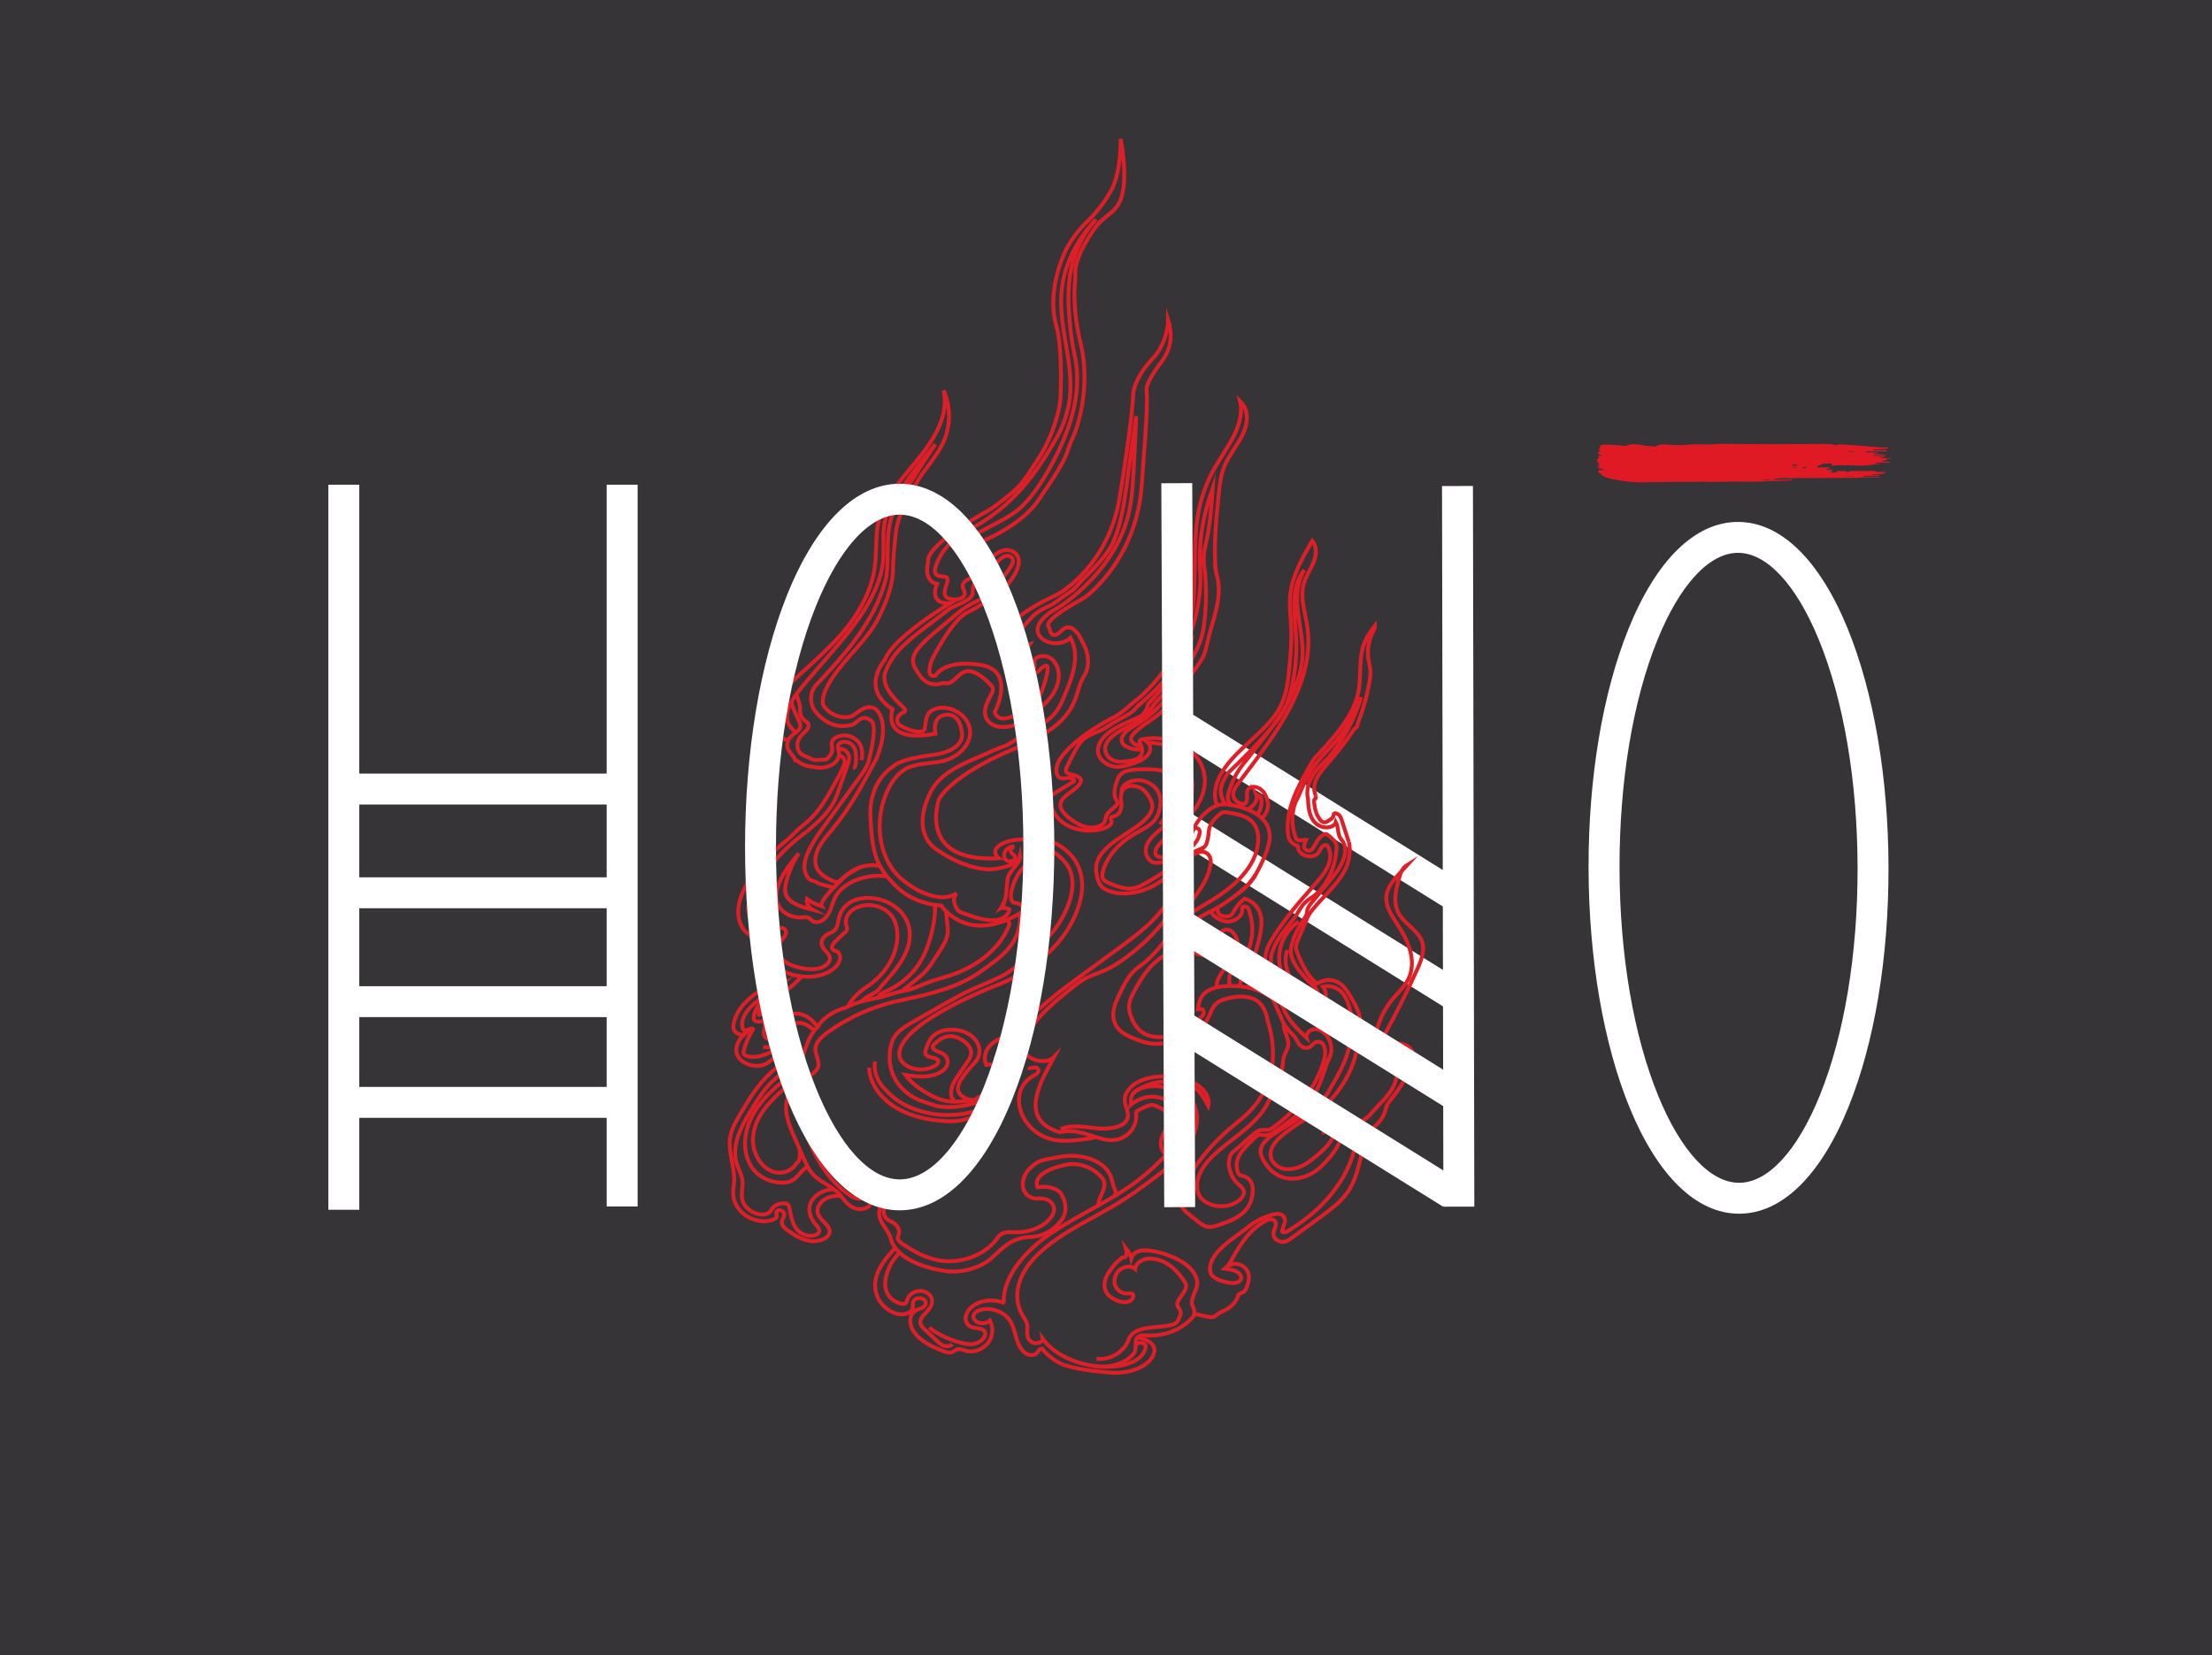 <?xml version="1.0" encoding="UTF-8"?>
<svg id="Layer_1" data-name="Layer 1" xmlns="http://www.w3.org/2000/svg" viewBox="0 0 572.2 428.26">
  <defs>
    <style>
      .cls-1 {
        fill: #363436;
      }

      .cls-2 {
        fill: #df1a25;
      }

      .cls-3 {
        fill: none;
        stroke: #de1f27;
        stroke-miterlimit: 10;
      }

      .cls-4 {
        fill: #fff;
      }
    </style>
  </defs>
  <rect class="cls-1" width="572.2" height="428.26"/>
  <rect class="cls-4" x="337.25" y="193.33" width="8" height="84.91" transform="translate(-39.23 400.94) rotate(-58.11)"/>
  <rect class="cls-4" x="335.34" y="166.31" width="8" height="84.91" transform="translate(-17.19 386.58) rotate(-58.11)"/>
  <g>
    <path class="cls-3" d="M269.78,243.72c4.5-3.59,10.87-14.55,5.74-20.61-5.14-6.06-10.23-3.71-10.23-3.71,0,0-.18-.2.52,1.14.7,1.34-.21,3.34-.21,3.34-2.67,1.18-5.77,9.45-3.03,9.76,2.74.31,1.86,2.31,1.86,2.31-14.18,8.88-20.97-1.64-20.97-1.64,0,0-6.97-.15-11.82-5.14s-5.91-7.6-6.47-17.46c-.56-9.86,5.91-13.4,5.91-13.4,0,0,.91-1.75,9.99-2.93,9.08-1.18,7.74-5.91,7.74-5.91,0,0-.35-4.98-4.15-4.52s-2.67,4.88-2.67,4.88c-14.35,2.72-11.12-6.32-11.12-6.32-8.58-5.55-1.9-12.89-1.9-12.89,2.04-5.7,16.82-14.53,16.82-14.53-5.91.26-3.38-4.98-3.38-4.98-3.73-.87-2.32-5.6-2.32-5.6-.73-4.07,11.91-11.38,15.43-13.33.63-.35,1.22-.73,1.77-1.14,7.47-5.6,7.23-6.16,11.44-12.55,3-4.56,4.51-9.7,5.15-12.47.28-1.2.44-2.43.48-3.66.14-3.77.31-13.08-1.13-18.13-1.83-6.42-.05-13.73,2.01-18.47,2.06-4.74,5.76-8.21,5.76-8.21,0,0,3.57-3.14,6.36-8.11,2.79-4.97,2.52-13.55,2.52-13.55,0,0,1.67,8.22.55,13.85-1.13,5.63-4.62,5.51-7.27,9.37-2.46,3.6-5.12,7.97-5.03,11.94.02.62.01,1.24-.05,1.85-.21,2.22-.47,8.08,1.41,15.72,2.42,9.82.17,19.98-2.08,24.83-2.25,4.85.05,3.19-9.15,16.48,0,0-3.82,5.95-15.21,10.56-.56.23-.93.65-.96,1.12-.08,1.32.06,3.89,2.21,3.98.6.03,1.16-.21,1.49-.57,1.03-1.16,4.07-4.11,6.73-1.95,3.26,2.66-2.3,8.67-2.3,8.67,0,0-5.65,4.74-9.96,6.71-3.91,1.79-9.13,11.95-9.39,12.76,0,0-1.53,4.44,1.15,3.6,0,0,2.03-4.22,11.52-2.78,9.49,1.43,3.77,12.26,3.77,12.26,0,0,1.07,5.03,10.15-2.54.91-.76,1.57-1.67,1.93-2.64,1.12-3.04,3.24-9.45-.46-5.76-4.76,4.75-8.48-4.07-8.48-4.07,0,0-.81-.51,1.39-2.29,0,0-1.86-1.36-.23-5,1.31-2.94,8.14-6.37,10.75-7.6,1.11-.52,2.14-1.12,3.08-1.8,3.84-2.78,11.89-10.09,14.17-23.76,3.02-18.15,3.49-25.86,3.49-25.86,0,0-.54-4.25,5.13-10.25.72-.76,1.34-1.6,1.84-2.5.93-1.68,2.09-4.39,2.09-7.52,0,0,.41,1.25.61,2.97.33,2.76-.51,5.53-2.24,7.82-1.7,2.25-4.1,5.76-3.95,7.52.23,2.71.23,5.51-1.28,24.93-1.16,14.92-9.32,23.94-13.04,27.31-.93.85-2.01,1.6-3.19,2.25-2.83,1.57-8.99,5.22-7.81,6.7.16.21.23.45.28.68.16.9.77,2.55,3.08.28,3.02-2.97,5.34,2.88,5.34,2.88,0,0,3.14,4.75.35,9.07-2.79,4.32-.12,11.19-17.43,18.4-17.31,7.21-19.98,13.31-19.98,13.31,0,0-5.93,16.45,15.45,15.26,0,0-2.79-2.12,1.39-3.99,4.18-1.87,12.43-.25,12.43-.25,0,0,11.7,4.15,6.37,17.98-5.33,13.82-20.66,19.08-20.66,19.08,0,0-28.23,10.77-24.98,19.25"/>
    <path class="cls-3" d="M269.78,243.72c-3.07,2.66-6.58,6.94-11.38,9.23-3.32,1.58-6.81,2.82-10.01,4.55-3.56,1.94-7.04,3.96-10.54,5.96-1.78,1.02-3.73,2.03-5.18,3.31-2.17,1.91-2.57,4.76-2.53,7.14.08,4.21,2.38,8.3,7.36,10.64.75.35,3.81,1.33,4.62,1.59"/>
    <path class="cls-3" d="M255.05,286.35c-7.73,3.9-18.91,2.33-24.6-3.01"/>
    <path class="cls-3" d="M241.92,286.12c4.97,1.05,11.05-.45,15.16-2.6"/>
    <path class="cls-3" d="M232.95,274.17c.68,1.21,2.18,2.15,3.92,2.45,1.74.31,3.66-.03,5.02-.87.53-.33,1-.82.8-1.3-.37-.89-2.4-.7-3.1-1.47-.38-.42-.23-.98-.07-1.47.46-1.36.96-2.78,2.28-3.8,2.02-1.55,5.62-1.66,8.1-.51,3.08,1.42,4.36,4.6,2.81,7.01-.42.65-1,1.24-1.55,1.83-.85.93-1.62,1.9-2.29,2.91-.69,1.03-1.29,2.16-1,3.29.37,1.43,2.36,2.52,4.34,2.42.01,0,.02-.02.06,0"/>
    <path class="cls-3" d="M252.07,284.66c-2.33.29-5.26.65-7.54.17-1.28-.27-2.45-.77-3.54-1.32-2.91-1.49-5.39-3.42-6.8-5.36,1.88.3,3.83.53,5.73.32s3.79-.95,4.71-2.18c.93-1.23.62-2.98-.97-3.79-.52-.26-1.14-.42-1.65-.7s-.9-.76-.68-1.2c.07-.15.21-.27.34-.4.58-.54,1.18-1.09,1.93-1.5s1.7-.69,2.63-.6c.62.06,1.19.26,1.71.5,1.82.83,3.3,2.24,3.27,3.81-.02,1.03-.67,1.99-1.31,2.91-.62.9-1.24,1.79-1.86,2.69-.8,1.15-1.61,2.33-1.87,3.61s-.32,2.54.96,3.43"/>
    <path class="cls-3" d="M262.8,267.32c-1.82.23-2.99.93-4.54,1.66-2.86,1.35-4.22,4.17-3.16,6.54,1.72-.39,3.78.44,4.23,1.72.16.44.14.9.11,1.36-.08.93-.24,1.85-.49,2.76-.18.65-1.12,1.94-1.96,2.2"/>
    <path class="cls-3" d="M258.37,281.45c-1.63.93-3.43,1.68-5.23,2.44-.72.3-.27.61-1.07.78"/>
    <path class="cls-3" d="M230.45,283.35c-1.36-1.29-2.49-2.38-3.27-3.9-.78-1.52-1.14-3.18-.81-4.79"/>
    <path class="cls-3" d="M262.66,269.8c-2.29.74-4.17,2.15-5.11,3.84,2.26,1.76,3.59,4.14,3.63,6.55.02.91-.15,1.84-.58,2.7-.73,1.46-2.18,2.66-3.69,3.76-1.92,1.39-4.26,1.8-6.12,2.62"/>
    <path class="cls-3" d="M224.83,276.25c.15,4.26,3.16,8.41,7.9,10.89,3.16,1.66,6.97,2.57,10.83,2.89,2.46.2,5.08.15,7.21-.76"/>
    <path class="cls-3" d="M273.37,113.2c1.3-2.29,2.14-4.56,2.77-6.99,2.62-10.04-2.37-20.33-1.56-30.53.53-6.74,3.66-13.36,8.93-18.91-3.04,3.24-5.34,7.87-6.37,12.56-1.03,4.69-.85,9.48-.4,14.22.25,2.66.59,5.31,1.23,8.24,2.27,10.12-1.38,20.49-6.8,29.95-1.77,3.08-3.74,6.13-6.39,8.86-3.81,3.92-9.76,5.61-14.67,9.2"/>
    <path class="cls-3" d="M247.29,139.29c.71-.47,1.41-.96,2.1-1.46.34-.25.72-.47,1.11-.68,11.65-5.97,17.75-15.01,22.87-23.95"/>
    <path class="cls-3" d="M250.13,139.79c-.97.65-1.94,1.85-1.91,3.02.03,1.17,1.9,3.01,3.03,3.84,1.13.83,2.98,1.19,4.41.65,1.7-.64,2.27-2.24,3.74-3.12.36-.21.79-.39,1.26-.37.74.03,1.3.56,1.38,1.1.09.54-.18,1.07-.48,1.57-1.14,1.91-2.72,3.66-4.3,5.4-.87.96-1.75,1.92-2.9,2.71-1.23.84-2.74,1.44-4.05,2.22-1.21.72-2.24,1.57-3.26,2.43-1.27,1.06-2.54,2.11-3.81,3.17-1.75,1.45-3.5,2.91-4.98,4.52-1.2,1.3-2.25,2.79-2.08,4.35.1.97.67,1.87,1.25,2.75.62.94,1.3,1.9,2.43,2.53s3.08.73,4.17.06"/>
    <path class="cls-3" d="M247.42,231.18c-1.3,1.45-.33,3.76.75,4.73,3.78,1.46,11.35,4.39,12.97-.49,0-.49-1.62-.49-2.1-.55.27-.43.32-1.05.72-1.4-.13.5-.25,1.12-.72,1.4,1.61-2.35,1.19-4.94,1.63-7.53.37-2.16,3.45-3.88,3.18-5.99-.73,2.82-5.5,3.47-8.12,3.62-4.85-.3-9.18-2.25-13.5-5.18-5.4-3.91-3.78-10.74-1.08-15.62,3.24-5.37,10.27-7.32,16.18-10.15"/>
    <path class="cls-3" d="M239.07,189.16c.61-2.06-.02-4.54,2.57-5.61,2.94-1.22,6.6.35,8.24,2.68,3.13,4.48-1.03,9.56-6.02,10.7-3.35.77-7.27.42-10.16,2.38-2.34,1.59-3.8,4.3-4.74,6.75-2.31,5.97-1.88,13.77,2.09,19.09,2.87,3.87,11.4,9.29,16.45,5.98"/>
    <path class="cls-3" d="M256.15,148.87c-1.52-.44-2.81.5-3.67,1.44-.86.94-.86,2.2-.86,3.45-.86,1.88-3.87,2.51-6.02,3.77-4.3,3.45-8.6,6.28-12.47,10.04-2.15,2.2-3.44,4.39-4.3,6.9-.43,3.45,2.15,5.96,4.73,8.47.43.31.86.94.43,1.26-1.72.63-2.58,2.2-1.29,3.45,1.72.94,4.3,2.2,6.42,1.42"/>
    <path class="cls-3" d="M247.42,139.2c-2.5,1.9-4.04,4.03-5.06,6.53-.39.96-1.17,2.8.49,3.28,1.09.31,2.35-.11,2.27,1.1-.11,1.68-2.47,4.76,1.66,5,1.12.06,2.56-.36,2.75-1.26.22-1.02-.99-1.87-.32-2.92.91-1.42,4.92-2.7,7.1-1.99"/>
    <path class="cls-3" d="M257.32,194.04c1.58-.76,2.44-.77,3.89-1.66,2.59-1.58,5.19-3.16,7.78-4.74.9-.55,1.81-1.1,2.58-1.75,2.08-1.74,3.04-4.03,3.94-6.24.98-2.38,1.96-4.78,2.38-7.25s.28-5.04-.96-7.36c-1.06,1.05-2.99,1.6-4.74,1.34-1.76-.26-3.24-1.31-3.66-2.58-.64-1.94,1.1-3.82,3-5.26,0,0,.09-.07,0,.01,1.7-1.07,3.14-1.85,4.68-3.05,7.86-6.07,13.47-13.72,15.59-21.93,1-3.89,1.22-7.86,1.44-11.81.27-4.93.55-9.86.65-14.06l-2.42,17.55c-.67,4.85-1.34,9.72-3.23,14.39-1.89,4.67-6.42,8.33-10.08,12.4-1.14,1.27-2.81,1.97-4.03,2.98-2.82,2.33-3.82,1.81-6.51,4.03-1.13.93-4.01,4.26-4.2,5.49-.18,1.23,1.51,2.63,3.05,2.11-.41.73-1.31,1.24-2.1,1.79s-1.53,1.24-1.47,2.03,1.4,1.49,2.26,1.01c.05.88.83,2.12,1.91,1.71.98-.37.33-1.46.52-2.26.24-.97,1.98-1.43,3.24-1.05s2.03,1.31,2.46,2.24c1.11,2.37.59,5.03-.84,7.31s-3.71,4.22-6.14,5.98c-1.3.94-2.69,1.86-4.38,2.36s-3.77.51-5.23-.29c-1.58-.87-2.09-2.47-1.87-3.9s1.05-2.77,1.69-4.14c.22-.48.43-.99.27-1.49s-.8-.91-1.02-1.26"/>
    <path class="cls-3" d="M255.96,176.91c-.8-.91-1.79-1.73-2.92-2.42-.88-.53-2.01-1.01-3.11-.79-.5.1-.94.34-1.31.61-.91.65-1.56,1.47-2.46,2.12-.9.65-2.35.25-2.35.25"/>
    <path class="cls-3" d="M244.7,235.75c.11,1.27.28,2.4.39,3.66.06.75.13,1.51.02,2.26-.22,1.59-1.17,3.08-2.11,4.53-.38.59-.77,1.19-1.15,1.78-.94,1.45-1.89,2.91-3.26,4.17-.43.39-.89.76-1.35,1.13-1.35,1.07-2.7,2.14-4.04,3.22,2.8-.39,5.16-1.71,7.72-2.61,1.53-.54,3.16-.93,4.71-1.44,7.67-2.47,13.6-7.64,15.52-13.45l-.49-.86"/>
    <path class="cls-3" d="M231.48,259.17c7.01-1.48,14.23-3.02,19.94-6.34,1.54-.89,2.95-1.91,4.34-2.93,1.76-1.3,3.51-2.63,4.86-4.16,2.25-2.55,3.35-5.63,3.25-8.33-.06-.35-.12-.69-.18-1.04"/>
    <path class="cls-3" d="M203.95,191.53c-4.27-.66-4.03-5.46-3.49-7.92.72-3.28,3.2-6.12,5.99-8.67,5.64-5.17,11.33-10.04,15.15-16.1,1.85-2.93,3.28-6.01,4.12-9.18.92-3.49.85-7,1.01-10.53.16-3.36.89-6.57,2.66-9.69,1.61-2.83,3.8-5.46,5.98-8.07,4.58-5.49,9.18-11.24,9.02-17.89-.02-.82-.11-1.64-.3-2.44,1.56,3.53,1.82,7.35.8,10.98-1.02,4.1-4.46,7.86-7.04,11.63-2.58,4.39-5.16,8.79-6.02,13.49-.43,3.77-.86,7.53-.86,11.3-.43,4.39-2.15,8.47-4.3,12.55-3.61,6.16-10.18,11.09-13.14,17.6-.36.8-.59,1.66-.68,2.52-.06.62-.05,1.26.49,1.84,1.29,1.88,4.73,3.45,7.31,2.2,1.72-1.26,3.87-3.14,6.02-1.57,3.01,3.14,1.54,9.2.06,12.71"/>
    <path class="cls-3" d="M205.78,189.41c-5.41-4.17.37-10.05,3.55-13.88,3.82-4.59,8.01-9.03,11.53-13.75,3.41-4.57,6.24-9.47,7.29-14.65,1.09-5.37-.8-10.76,2.11-15.92,3.16-5.61,7.36-11.07,11.69-16.23-2.2,3.21-4.31,6.46-6.33,9.73-1.64,2.7-3.35,5.21-4.64,8.04-2.15,5.65-.86,10.98-1.72,16.63-2.58,10.67-9.89,19.14-18.49,28.24-1.29,1.88-1.29,4.39,0,6.28,1.72,2.2,4.73,4.71,9.03,3.77,1.72,0,2.15-2.2,4.3-1.88.86.31,1.29.63,1.72,1.26.86,2.82-1.06,9.2-1.02,9.63"/>
    <path class="cls-3" d="M206.07,179.66c.18,1.07.98,2.6.9,3.68s.13,2.25,1.13,3.05c.28.22.61.41.82.66.41.5.26,1.16-.12,1.68s-.94.95-1.39,1.43c-.76.83-1.17,1.84-1.14,2.84.02.85.39,1.74,1.28,2.3.34.21,1.01.49,1.4.64.79.31,1.34.79,2.3.73l2.17-.14c.11,0,.23-.02.34-.05.14-.05.23-.15.31-.24.52-.57,1.05-1.17,1.18-1.85.16-.82-.28-1.67-.02-2.48.4-1.21,2.43-1.87,4.07-1.54,1.64.33,2.84,1.43,3.34,2.62.5,1.19.42,2.47.25,3.71"/>
    <path class="cls-3" d="M204.74,181.52c.21,1.48,1.08,3.17,1.74,4.58.35.75.77,1.55.45,2.3-.32.75-1.29,1.23-1.99,1.83-1.02.87-1.48,2.08-1.23,3.21.25,1.14,1.75,2.2,1.99,3.26,0,0,.39.07.77.32,1.54,1.28,2.82,1.22,4.57,1.53,1.51.27,3.2-.03,4.37-.78s1.79-1.94,1.61-3.07c-.12-.78-.57-1.65.07-2.28.4-.4,1.16-.55,1.82-.44s1.21.45,1.59.85c.61.65.81,1.45.89,2.24.11,1,.08,2.01-.12,3-.05.28-.21.63-.6.66"/>
    <path class="cls-3" d="M216.98,193.73c1.24-.07,2.29.75,2.57,1.64.27.88-.04,1.8-.34,2.67-.74,2.1-1.47,4.19-2.21,6.29-.37,1.06-.74,2.11-1.27,3.13-1.52,2.93-4.28,5.41-7.11,7.77"/>
    <path class="cls-3" d="M217.22,195.53c.74.18,1.19.76,1.26,1.33s-.15,1.13-.39,1.67c-.77,1.73-1.71,3.41-2.65,5.09-1.76,3.15-3.56,6.34-6.53,8.96-1.12.99-2.4,1.88-3.37,2.95"/>
    <path class="cls-3" d="M224.82,196.48c-.24,1.41-1.19,2.87-2.11,4.12-3.02,4.13-5.63,7.85-8.65,11.98-1.86,2.54-3.73,5.1-4.99,7.83-1.04,2.26-1.59,4.89.12,6.93.51.61,1.43.52,2.14,1.01.96.66,3.92,1.06,4.32,1.35"/>
    <path class="cls-3" d="M226.81,196.13c-3.45,6.44-6.55,12.4-11.4,18.33-1.29,1.57-2.67,3.11-3.58,4.82-.9,1.71-1.29,3.63-.52,5.37.74,1.65,3.2,3.12,5.43,3.74"/>
    <path class="cls-3" d="M205.54,215.53c-2.17,2.2-4.42,3.76-6.7,5.9-2.93,2.75-5.18,5.89-6.62,9.21-1.16,2.7-1.78,5.63-.69,8.34.45,1.11,1.2,2.18,2.39,2.93,1.2.75,2.89,1.14,4.4.83.59-.12,1.47-.25,1.63.18.1.28-.23.52-.5.73-1.07.84-1.44,2.07-1.19,3.2.25,1.13,1.06,2.16,2.08,3.02,3.2,2.7,9.01,3.76,13.26,2,2.07-.85,3.71-2.42,3.72-4.16,0-.59-.24-1.25-.92-1.57-.29-.14-.63-.21-.88-.38-.65-.45-.24-1.25.25-1.8.7-.8,1.48-1.56,2.33-2.27.42-.35.87-.71.99-1.17.1-.41-.08-.82-.19-1.23-.36-1.4.31-2.91,1.71-3.9s3.51-1.41,5.41-1.1c2.05.34,3.74,1.48,4.72,2.83.98,1.36,1.32,2.91,1.38,4.44.19,4.82-2.38,9.67-6.97,13.13"/>
    <path class="cls-3" d="M208.61,215.23c-6.03,4.36-10.31,9.46-13.52,15.19-1.26,2.25-2.26,4.83-.95,7.06.57.97,1.54,1.78,2.49,2.58.66.55,1.49,1.15,2.48,1.04,1.13-.13,1.91-1.16,3.05-1.04.86.1,1.3.86,1.16,1.49-.15.63-.69,1.16-1.11,1.72-.84,1.12-1.21,2.47-.72,3.7.76,1.87,3.33,3.05,5.92,3.55,1.6.31,3.35.41,4.86-.07s2.68-1.69,2.36-2.87c-.27-.98-1.42-1.7-1.89-2.64-.54-1.06-.06-2.35,1.14-3.08.55-.33,1.23-.55,1.73-.92,1.09-.8,1.12-2.05,1.34-3.16.35-1.78,1.47-3.57,3.51-4.58,2.5-1.24,5.96-1.06,8.6.02,3.3,1.35,5.44,3.95,6.07,6.68s-.11,5.55-1.56,8.1c-1.44,2.55-3.56,4.87-5.92,7.57-.76,1.53-3.71,2.06-4.73,3.55"/>
    <path class="cls-3" d="M225.16,254.7c-2.45,1.55-4.91,3.58-5.8,5.86"/>
    <path class="cls-3" d="M202.91,251.45c-2.78,2.72-7.16,5-9.91,7.74-1.61,1.6-2.7,3.47-3.16,5.42-.17.73-.25,1.51.2,2.17s1.57,1.13,2.5.84c-1.75,1.58-2.66,3.79-1.66,5.69,1.01,1.89,4.31,3.11,6.77,2.16,2.23-.86,3.31-3.14,5.81-3.36.11,2.02-2.06,3.65-3.81,5.22-3.56,3.18-5.83,7.01-8.06,10.78-1.11,1.88-2.24,3.79-2.64,5.82-.79,3.93,1.19,7.9.95,11.87-.07,1.09-.3,2.18-.24,3.27.09,1.67.89,3.31,2.26,4.64,1.94,1.89,5.83,3.1,8.42,1.68.22-.12.43-.26.53-.45.27-.5-.32-1.14.1-1.59.55-.59,1.91.1,1.91.82s-.61,1.38-.63,2.1c-.03.97,1.01,1.76,1.98,2.42,1.59,1.08,3.35,2.17,5.5,2.43,2.15.26,4.71-.71,4.88-2.29.18-1.63-2.03-2.82-2.86-4.34-.66-1.21-.14-2.71.99-3.72s3.04-1.53,4.8-1.3"/>
    <path class="cls-3" d="M207.36,252.64c-1.6,1.85-3.78,3.76-6.19,5.05-1.17.62-2.43,1.18-3.41,1.95s-1.68,1.84-1.41,2.88c1.29-.34,3.04-.58,3.76.27.43.5.25,1.16-.07,1.7-.31.55-.74,1.08-.78,1.67s.52,1.26,1.33,1.24c.28-1.1.57-2.23,1.32-3.21s2.04-1.81,3.57-1.92c1.33-.09,2.65.37,3.63,1.04.98.66,1.69,1.51,2.38,2.35,1.44-2.29,4.18-4.12,7.43-4.97"/>
    <path class="cls-3" d="M215.72,307.74c-2.63-.09-5.15,1.6-5.98,3.43s-.21,3.89,1.16,5.53c.54.65,1.22,1.35.96,2.08-.38,1.06-2.47,1.24-3.78.7-3.16-1.28-3.28-4.47-3.92-7.07-.08-.31-.18-.64-.52-.84-.27-.16-.63-.2-.98-.19-1.13.02-2.23.49-2.8,1.2-.3.37-.47.81-.86,1.14-.96.81-2.81.61-4.04.02-1.31-.62-2.3-1.59-2.74-2.69-.75-1.86.08-3.86-.2-5.79-.2-1.38-.96-2.67-1.39-4.02-1.66-5.12,1.41-10.36,4.4-15.14,1.37-2.2,2.76-4.41,4.8-6.32,2.49-2.33,6.12-4.57,5.76-7.52-.11-.93-.95-1.97-2.23-1.93-.67.02-1.25.34-1.77.66-2.32,1.39-5.12,2.94-8.02,2.37-.44-.09-.88-.24-1.1-.53-.22-.29-.15-.65-.07-.97.49-1.93,1.3-3.81,2.41-5.6-.47-.51-1.5.59-2.27.33-.28-.1-.39-.34-.44-.57-.69-2.7,1.57-5.33,4.18-7.31,2.61-1.98,2.48-2.3,5.92-4.04-1.43,1.26.36,1.14-1.38,2.17-.9.53-1.87.99-2.71,1.56-1.85,1.26-2.99,3.04-3.13,4.88-.03.34.02.74.4.93.57.29,1.46-.09,2.03.2.29.15.4.43.43.69.06.59-.15,1.18-.24,1.77s-.02,1.24.51,1.69c.53.45,1.66.53,2.11.04"/>
    <path class="cls-3" d="M197.44,270.88c1.76.46,3.94-.37,4.43-1.69.38-1.04-.13-2.29.81-3.12.28-.25.66-.42,1.04-.6.85-.39,1.75-.79,2.76-.81,1.76-.04,3.12,1.06,4.22,2.07"/>
    <path class="cls-3" d="M206.98,276.65c-4.34,2.77-8.25,5.97-10.9,9.7s-3.98,8.05-3.07,12.2c.43,1.95,1.38,3.9,3.2,5.36,1.82,1.46,4.6,2.38,7.27,2.03,2.67-.35,3.44-3.11,5.47-4.03"/>
    <path class="cls-3" d="M206.06,279.18c-3.9,2.95-7.63,6.16-9.71,9.97-2.08,3.81-2.31,8.36.6,11.87,1.31,1.59,3.61,3.05,6.38,2.15,1.09-.35,1.94-1.01,2.45-1.79.86-1.3,1.13-.21,1.13-3.9"/>
    <path class="cls-3" d="M233.18,256.5c-2.01.4-4.08,1.3-6.1,1.69-2.14.42-4.29.85-6.25,1.61-.72.28-1.41.6-2.05.96"/>
    <path class="cls-3" d="M231.48,259.17c-6.52,1.57-11.94,4.16-16.91,7.61-1.78,1.24-3.53,2.74-3.63,4.53-.1,1.75,1.38,3.53.53,5.17-.54,1.04-1.89,1.72-2.91,2.55-1.97,1.61-2.71,3.86-2.62,6.01s.91,4.25,1.73,6.32c2.55,6.46,5.37,13.24,12.06,17.86.82.57,1.88,1.13,2.98.94-.48-.72-.11-1.63.67-2.2s1.88-.83,2.96-.93c.3-.03.61-.04.9.02.39.09.7.31.93.56,2.18,2.32-1.24,6.16,1.59,8.07.41.27.9.47,1.33.72,1.36.82,1.87,2.31,1.19,3.5"/>
    <path class="cls-3" d="M211.91,265.21c-4.48,4.4-4.04,10.45-6.6,15.61-.49.98-1.08,1.93-1.46,2.93-1.33,3.55.22,7.3,1.77,10.8.77,1.74,1.53,3.48,2.3,5.22.71,1.6,1.44,3.24,2.85,4.56,1.75,1.64,4.4,2.68,6.09,4.36.79.79,1.35,1.7,2.12,2.5s1.86,1.52,3.19,1.66c1.33.14,2.86-.51,2.96-1.49.01-.14,0-.28.06-.42.25-.61,1.66-.43,2.02.16s.41,1.57.28,2.21c-.57,2.82,2.54,4.89,2.98,7.42"/>
    <path class="cls-3" d="M262.39,219c-1.91.02-2.9,1.46-2.57,2.83.09.37.32.74.75.93.54.24,1.32.12,1.71-.24.39-.37.37-.93-.01-1.3-.17-.16-.4-.29-.56-.46-.64-.69-.2-1.12.53-1.76"/>
    <path class="cls-3" d="M232.29,319.86c-.37,1.24,1.01,1.89,2.31,2.74,2.72,1.77,5.91,3.34,9.52,3.69,5.49.52,10.99-2.03,13.62-5.58.4-.55.78-1.14,1.48-1.5,1.04-.53,2.43-.37,3.69-.36,3.44.03,6.85-1.34,8.66-3.48.76-.89,1.25-1.95,1.04-2.99-.21-1.04-1.25-2.03-2.67-2.22-.78-.11-1.59.02-2.37-.09-1.89-.27-2.89-1.84-2.99-3.24-.15-1.95.88-3.94,2.76-5.33"/>
    <path class="cls-3" d="M230.43,320.61c1.41,4.79,7.86,7.3,13.88,8.24,4.3.63,8.6-.63,11.61-2.82,3.01-2.51,5.16-5.65,10.32-5.96,3.87,0,6.88-2.2,8.6-4.71,1.29-2.2.86-4.39-.43-6.59-1.29-1.57-3.87-1.88-6.02-1.57-1.29-3.45,4.3-5.33,8.17-5.96,3.44-.31,6.45,1.26,8.17,3.14,2.58,2.51-.82,5.14-.59,7.55"/>
    <path class="cls-3" d="M267.18,301.62c1.81-1.63,3.82-1.64,6.49-2.19,2.45-.51,5.13-.49,7.51.16,2.39.65,4.46,1.96,5.54,3.64.67,1.05.95,2.2,1.23,3.33.3,1.23,1.02,1.77.37,2.93"/>
    <path class="cls-3" d="M216.57,228.55c1.35-1.3,2.9-2.72,4.74-3.64,1.85-.92,4.27-1.37,6.35-.77"/>
    <path class="cls-3" d="M222.31,224.52c-1.61.84-3.25,1.7-4.37,2.89-1.13,1.18-6.17,5.77-5.37,7.09-1.43-.44-2.74-1.09-3.83-1.89-.23,1.05.39,2.17,1.55,2.82-2.71-.67-5.71-1.56-6.78-3.5-.64-1.15-.45-2.45-.14-3.67.7-2.8,1.94-5.52,3.27-7.46-2.27,2.79-4.58,5.64-5.49,8.82-.48,1.71-.53,3.56.5,5.13,1.02,1.58,3.3,2.8,5.68,2.64.59-.04,1.23-.16,1.75.05.57.22.8.75,1.34,1.01.85.41,2.01-.02,2.69-.58,1.85-1.53,1.95-3.77,2.92-5.69,1.93-3.79,7.91-6.22,13.34-5.42"/>
    <path class="cls-3" d="M241.92,234.15c.04,3.93-1.04,8.85-2.72,12.58-1.69,3.73-4.76,7.22-9.23,9.4-1.29.63-2.44.97-2.88,2.06"/>
    <path class="cls-3" d="M231.48,323.02c-2.26,2.44-4.27,4.89-4.91,7.8-.64,2.91.32,6.14,3.29,8.13.89.6,2,1.08,3.2,1.13,1.21.05,2.51-.43,2.9-1.27.4-.85-.14-1.94.71-2.59.67-.52,2-.38,2.53.22.53.6.24,1.48-.54,1.91-.44.24-.99.36-1.46.57-1.14.52-1.65,1.55-1.72,2.53-.14,1.82.97,3.62,2.62,4.99,1.65,1.37,3.81,2.37,6.03,3.21.6.23,1.3.45,1.94.28.59-.16.96-.62,1.56-.78.81-.21,1.64.22,2.46.42,2.33.57,4.77-.87,5.78-2.5,1.03-1.68,1.1-3.65.2-5.37-.62.62-1.86.87-2.83.57s-1.58-1.12-1.41-1.88c.32-1.38,2.78-1.93,4.65-1.6,1.35.24,2.59.78,3.51,1.53,2.95,2.4,2.19,6.23,4.43,9.01.38.48.88.93,1.56,1.16s1.6.17,2.08-.25c.53-.47.74-1.37,1.56-1.25,1.28,1.68,3.15,3.11,5.39,4.13"/>
    <path class="cls-3" d="M232.56,324.2c-1.8,1.98-3.11,4.35-3.47,6.71-.19,1.26-.16,2.56.45,3.75.6,1.19,1.84,2.25,3.48,2.66.29.07.61.12.9.05.59-.16.69-.72.83-1.17.35-1.19,1.81-2.27,3.47-2.17,1.43.09,2.56,1.04,2.82,2.07s-.23,2.09-.99,2.98c-.85.99-2.09,1.95-1.99,3.11.07.8.78,1.49,1.46,2.12.99.92,1.99,1.85,2.98,2.77.49.45,1.01.92,1.73,1.15s1.72.09,2.06-.43"/>
    <path class="cls-3" d="M240.4,343.53c2.37,1.86,5.41,3.26,8.72,4.03.8.18,1.65.33,2.48.24.94-.11,1.78-.54,2.4-1.07.86-.74,1.29-1.98.29-2.62-.76-.49-1.93-.38-2.85-.69-1.44-.48-1.88-1.86-1.58-2.99.41-1.54,1.91-2.91,3.88-3.54,1.98-.63,4.37-.49,6.19.34"/>
    <path class="cls-3" d="M275.01,353.12c3.58,1.16,7.07,1.56,10.95,1.93,1.37.13,2.77.21,4.15.09,1.85-.16,3.64-.67,5.14-1.48,1.89-1.02,3.34-2.59,3.38-4.3.05-1.71-2.13-2.99-4.45-3.25"/>
    <path class="cls-3" d="M282.49,353.36c3.95.84,8.68-.36,10.83-3.18.86-1.26,0-2.82.86-4.08.43-.31.86-.63,1.29-.63,5.59.63,10.75-1.57,13.33-5.02.43-.94,0-1.88-.43-2.82-.43-2.2,1.72-4.08,1.29-6.28-.86-3.77-5.16-5.96-9.46-7.22-2.58-.63-6.56-1.41-7.53,1.39-.15-.88-1.44-2.51-1.44-2.51,0,0,.61,2.31-.44,2.32-.67,0-.6.21-1,.51-1.07.8-1.93,1.92-2.64,2.9-1.41,1.93-2.15,4.23-.54,6.22,1.05,1.3,4.87,3.09,6.33,1.06.22-.31.41-1.04-.09-1.28-.28-.13-1.58.04-2.08-.11-1.39-.42-2.22-1.39-2.43-2.46-.23-1.21.23-2.7,1.36-3.63.96-.79,2.89-1.19,3.94-.23.11-1.41,1.83-2.61,3.75-2.67,4.53.08,7.54,3.53,9.26,6.35.86,1.88-1.72,3.45-2.15,5.33,0,.94,1.29,1.88.86,2.82-.43.94-.43,1.88-1.72,2.51-3.87,1.26-9.89,0-11.61,3.77-.86,2.82-4.3,5.65-8.4,5.17"/>
    <path class="cls-3" d="M357.2,285.39c3.5-3.62,4.22-5.64,4.55-10.07.07-.86.05-1.77-.51-2.53-.56-.76-1.83-1.31-2.94-1.02-.62.16-1.23.57-1.85.4-.58-.16-.7-.71-.72-1.16-.15-4.48,1.53-8.98,4.76-12.79,1.11-1.3,2.4-2.54,3.29-3.93,2.8-4.38,1.17-9.6-1.6-14-1.74-2.78-3.98-5.63-3.52-8.67.33-2.22,2.06-4.17,3.74-6.03.55-.6,1.09-1.21,1.64-1.81-1.35.83-1.78,2.2-2.13,3.46-.88,3.17-1.72,6.61.17,9.54,1.47,2.28,4.44,3.95,5.56,6.33,1.17,2.48.09,5.19-1.03,7.69-2.47,5.48-5.17,10.91-8.1,16.27-.64,1.17-.84,2.99.85,3.21.68.09,1.35-.18,2.04-.26,1.86-.23,3.59.97,4.03,2.31.44,1.34-.07,2.73-.65,4.04-1.71,3.9-3.04,5.69-5.83,9.23"/>
    <path class="cls-3" d="M343.65,282.48c2.26-4.01,3.88-6.4,5.13-10.64,1.25-4.24,1.46-8.72-.31-12.86-.45-1.05-1.05-2.1-2.12-2.87-1.08-.77-2.72-1.19-4.13-.8,1.22,1.65.97,3.82-.6,5.31-.75.71-2.03,1.29-3.17.95-.64-.19-1.07-.63-1.45-1.05-3.02-3.34-5.45-7.06-6-11.04-.55-3.98.99-8.24,4.94-11.02"/>
    <path class="cls-3" d="M345.22,283.45c2.82-3.42,4.74-7.23,5.63-11.17.65-2.89.75-5.84,1-8.3-.21-2.33-1.53-4.52-2.84-6.66-.58-.96-1.19-1.94-2.19-2.69s-2.49-1.25-3.88-.99c-.49.09-.94.27-1.39.44-.67.26-1.36.54-1.82.98,1.28,1.14,1.7,2.76,1.09,4.16-.06.15-.14.3-.3.4-.22.14-.55.15-.84.11-1.07-.15-1.76-.89-2.32-1.57-1.56-1.87-3.04-3.79-3.94-5.88-.9-2.09-1.2-4.36-.36-6.46"/>
    <path class="cls-3" d="M340.63,254.49c-2.49-2.03-3.81-4.95-4.89-7.56-.24-.58-.48-1.17-.5-1.77-.02-.72.27-1.42.57-2.11.77-1.8,1.53-3.61,2.11-4.86.26-1.02.93-1.96,1.65-2.86,1.76-2.19,3.9-4.21,5.72-6.37,1.82-2.17,3.33-4.53,3.67-7.06.22-1.65.32-2.67-.05-4.02"/>
    <path class="cls-3" d="M339.74,255.07c-.53-.58-.96-.85-1.5-1.43-2.19-2.39-4.48-4.99-4.33-7.86.03-.63.18-1.25.37-1.86.46-1.54,1.15-3.05,2.03-4.49.82-1.34,1.85-2.69,1.81-3.56.05-.94.73-1.78,1.4-2.58,1.34-1.62,2.69-3.24,4.03-4.86,1.5-1.81,3.02-3.64,3.81-5.67.79-2.03,1.04-3.77-.41-5.6"/>
    <path class="cls-3" d="M348.91,217.87c-.62-1.96-1.25-3.81-1.87-5.78-.21-.66-.55-1.43-1.45-1.62-.12-.03-.25-.04-.37,0-.24.09-.24.33-.27.53-.09.62-.81,1.08-1.48,1.48-.23.13-.47.27-.76.3-.54.04-.96-.33-1.23-.68-1.04-1.35-1.41-2.93-1.54-4.48-.12-1.55.59-.19.43-1.74"/>
    <path class="cls-3" d="M347.05,217.27c-1.13-1.12-.73-3.18-1.48-4.54-.18.75-1.19,1.32-2.24,1.37s-2.07-.33-2.78-.9c-.71-.56-1.14-1.28-1.45-2.02-.59-1.45-.72-2.97-.73-4.49"/>
    <path class="cls-3" d="M340.4,205.91c-.77-1.49-.48-3.18.29-4.67s2.01-2.82,3.18-4.16c2.29-2.63,4.37-5.34,6.24-8.14.63-.94,1.03-.5,1.06-1.55,0,0,.16-.6.34-.93,1.18-3.16,2.07-6.37,2.67-9.61.21-1.14.38-2.28.29-3.43-.08-1.02-.36-2.03-.51-3.05-.32-2.29.07-4.63,1.15-6.78.28-.56.61-1.12.57-1.72-1.03,1.32-1.97,2.69-2.59,4.14-1.81,4.21-.83,8.79-1.73,13.16-1.25,6.05-6.03,11.36-10.42,16.1-.89.73-1.42,1.65-1.93,2.56-1.64,2.89-3.28,5.78-4.42,8.79-1.14,3.01-1.78,6.15-1.38,9.26.08.6.2,1.21.6,1.73s1.34,1.25,2.16,1.26"/>
    <path class="cls-3" d="M338.38,206.82c-.5-1.91-.07-3.77.87-5.59.99-1.92,2.72-3.59,4.28-5.03,4.07-4.84,6.96-10.22,8.47-15.79-.17,1.38-.9,2.68-1.62,3.96-1.31,2.33-2.62,4.67-4.36,6.84-1.98,2.48-4.48,4.72-6.28,7.27-1.43,2.02-2.38,4.2-3.33,6.37-.45,1.02-.89,2.04-1.36,2.88-1.02,2.97-.97,6.12.14,9.07.06.17.13.34.29.46.57.45,1.59-.02,2.42.06-.15.4-.39.79-.51,1.2s-.11.86.21,1.21,1.04.51,1.5.26c.18-.1.3-.24.41-.38.99-1.29,1.38-2.94,3.08-3.73.12-.06.27-.11.41-.09.15.02.26.1.36.18.99.76,2.02,1.57,2.3,2.6.11.41.09.84.06,1.26-.19,2.42-.77,4.84-1.97,7.11-1.2,2.26-2.39,3.99-4.88,5.6"/>
    <path class="cls-3" d="M339.15,232.34c-2.79,1.71-3.07,3.71-4.61,5.56-2.4,2.89-4.84,5.87-5.65,9.2-.25,1.04-.15,2.25-.07,3.31"/>
    <path class="cls-3" d="M335.84,218.7c-.24.9.27,1.87,1.25,2.44,1,.57,2.59.64,3.48-.02.9-.67.88-1.84,1.93-2.38.17-.09.38-.15.57-.11.23.05.36.23.45.39.95,1.75.67,3.75-.22,5.52-.89,1.77-2.33,3.35-3.74,4.93-4.08,4.56-7.99,9.27-10.81,14.04-.99,1.67-1.53,3.47-1.51,5.29.05,4.83,1.91,9.64,4.09,14.32.45,1.42,1.29,2.77,2.44,3.95.4.42.85.82,1.18,1.27.56.76.77,1.65,1.58,2.31.3.24.7.43,1.15.48,1.77.2,1.85-1.63,3.35-1.58.56.02,1.03.3,1.24.68.88,1.57.51,3.3-.01,4.92-1.17,3.61-3.13,7.09-5.79,10.26-.46.56-.78.49-1.39,1.29"/>
    <path class="cls-3" d="M328.78,249.75c.13,3.67,1.42,7.26,3,10.74.45.99.92,1.98,1.54,2.92,1.21,1.86,2.95,3.5,4.68,5.12-.14-.58.06-1.21.6-1.65s1.4-.67,2.19-.53c.62.11,1.13.43,1.56.78,1.87,1.51,2.52,4.23,1.69,6.18"/>
    <path class="cls-3" d="M335.07,286.7c-1.67,1.8-3.58,3.48-5.7,5.02-.37.26-.76.54-1.26.62-.5.09-1.02-.02-1.53.01-1.08.07-1.9.73-2.59,1.34-1.49,1.31-2.98,2.63-4.48,3.94"/>
    <path class="cls-3" d="M344.11,273.12c-1.69,3.61-2.15,7.11-4.52,10.65-.56.84-1.15,1.67-1.82,2.46-2.09,2.46-5,4.48-7.87,6.47-.41.29-.83.58-1.33.77-.57.22-1.24.3-1.88.22-.28-.03-.56-.09-.84-.06-.5.05-.85.37-1.15.66-1.09,1.06-2.19,2.12-3.15,3.24-1.48,1.64-2.01,3.73-1.42,5.64.1.33.26.68.63.88.26.14.58.18.87.27,2.13.58,2.6,2.62,2.42,4.27-.19,1.67-.72,3.37-2.01,4.76-1.72,1.85-4.56,2.94-7.38,3.81-.54.17-1.09.33-1.67.33-1.43,0-2.49-.91-3.44-1.69-1.57-1.28-3.47-2.48-4.11-4.14-.61-1.58.06-3.26.83-4.8,2.76-5.5,6.89-10.63,12.13-15.06,1.47-1.24,3.03-2.44,4.39-3.75,3.48-3.37,5.49-7.49,6.2-11.68.71-4.19.15-8.46-1.16-12.58"/>
    <path class="cls-3" d="M319.51,297.63c-1.22.7-1.45,1.78-1.61,2.91-.16,1.13.16,2.27.64,3.35.31.71.7,1.41,1.29,2.02.7.73,1.71,1.37,1.92,2.25.15.61-.13,1.24-.57,1.78-1.08,1.33-3.16,2.2-5.28,2.19-2.12,0-4.2-.88-5.26-2.21-.72-.9-.98-1.96-.99-3-.02-2.34,1.2-4.61,2.92-6.59,1.73-1.97,3.95-3.68,6.14-5.39,3.21-2.49,6.45-5.06,8.45-8.15.78-1.22,1.36-2.5,1.94-3.77.53-1.18,1.06-2.35,1.6-3.53.33-.73.66-1.45.84-2.21.32-1.31.2-2.67.63-3.97.35-1.07,1.08-2.09,1.1-3.19.02-1.7-1.38-3.52-1.14-5.21"/>
    <path class="cls-3" d="M327.82,263.81c-.14-1.15-.3-1.49-.8-2.59-.49-1.09-1.38-2.13-2.71-2.74-2.2-1.01-5.1-.67-7.49.07-.49.15-.98.32-1.4.55-1.73.95-2.08,2.69-2.82,4.17-.79,1.58-2.15,3.01-3.91,4.09-1.1.68-2.36,1.22-3.68,1.65-1.14.37-2.34.66-3.56.85-1.1.18-2.24.28-3.36.18-1.64-.14-3.15-.68-4.59-1.27-1.38-.56-2.76-1.19-3.75-2.09-1.48-1.35-1.94-3.18-1.73-4.91s1.01-3.38,1.8-5.01c.87-1.78,1.75-3.59,3.18-5.17,1.48-1.64,2.95-2.12,4.4-3.76"/>
    <path class="cls-3" d="M329.73,259.47c-.66-1.63-2.64-2.54-4.71-3.32-2.07-.78-4.44-1.05-6.77-1.03-2.39.02-4.98.43-6.53,1.77-1.34,1.16-1.63,2.76-1.86,4.27.38-.02.75-.03,1.13-.05.45.35.5.9.29,1.35s-.64.83-1.06,1.2c-1.75,1.51-3.63,3.02-6.05,3.93-2.41.91-5.49,1.12-7.78.05-1.82-.85-2.86-2.36-3.53-3.86-.65-1.46-1.02-3.03-.66-4.54.2-.82.6-1.6,1.01-2.38,1.89-3.59,4.04-7.32,8.15-9.73"/>
    <path class="cls-3" d="M314.74,255.42c-.27-1.91,1.41-3.77,2.5-5.51,1.09-1.75,1.47-3.74,1.08-5.64-.09-.43-.31-.94-.89-1.06-.57-.12-1.14.24-1.36.64-.22.4-.22.85-.36,1.26-.48,1.41-2.68,2.27-4.64,2.04-1.96-.23-3.56-1.37-4.33-2.71-.77-1.33-.91-2.55-.65-3.99"/>
    <path class="cls-3" d="M318.1,255.07c-.47-2.32.48-4.27,1.3-6.54.82-2.26,1.34-4.78-.14-6.86-.42-.59-1.15-1.18-2.06-1.12-.92.06-1.5.74-1.86,1.36-.42.71-.76,1.45-1.42,2.05s-1.74,1.03-2.76.84c-1.45-.27-1.99-1.54-2.29-2.61-.26-.92-.06-2.81-.32-3.73"/>
    <path class="cls-3" d="M320.73,255.24c.27-2.66.84-5.31,1.69-7.91.38-1.17.83-2.34,1.12-3.53.67-2.75.51-5.6-.46-8.3-.11-.29-.23-.6-.54-.8s-.85-.24-1.11,0c-.2.19-.15.46-.12.7.15,1.41-1.37,2.81-3.28,3.03s-4.38-1.29-4.81-2.67"/>
    <path class="cls-3" d="M323.1,255.42c-.28-5.14,2.64-10.31,3.15-15.45.14-1.44.09-2.91-.54-4.27-.64-1.36-1.93-2.61-3.74-3.19-1.18.94-2.12,2.03-2.76,3.21-.19.35-.36.72-.7,1.01-.98.82-3.21.36-3.44-.72-.08-.39-.11-.91-.65-.87"/>
    <path class="cls-3" d="M301.07,247.29c2.43-1.8,2.68-4.21,4.55-6.34,2.15-2.45,5.59-4.09,8.81-5.81,3.21-1.72,8.97-6,10.3-8.74"/>
    <path class="cls-3" d="M296.92,248.27c3.87-3.33,5.8-7.69,9.78-10.95,2.03-1.66,4.52-2.98,6.85-4.42,3.33-2.07,6.37-4.43,8.56-7.19,2.2-2.76,3.53-5.93,3.36-9.12-.09-1.75-.73-3.6-2.52-4.76-1.46-.94-3.45-1.29-5.35-1.6-.37-.06-.76-.12-1.13-.05-.46.08-.8.35-1.11.61-1.2,1.02-2.18,2.22-2.53,3.54-.24.91-.16,1.85-.4,2.75-.23.91-.39,2.08-1.55,2.45"/>
    <path class="cls-3" d="M320.11,231.29c3.48-2.22,5.2-5.64,6.64-8.84,1.34-2.98,2.55-6.28.89-9.17-1.63-2.84-5.76-4.59-9.93-5.08-.46-.05-.93-.1-1.39-.07-1.64.08-3.02.93-4.09,1.84-1.62,1.38-2.84,3-3.56,4.73-.02-.42.88-.56,1.29-.27s.43.77.36,1.18c-.51,3.33-4.69,6.15-9.28,6.25-.52.01-1.08-.02-1.51-.23-1.05-.52-.71-1.71-.12-2.54,1.54-2.13,3.97-3.83,6.05-5.7,2.97-2.68,5.29-5.83,6-9.24.71-3.41-.31-7.09-3.33-9.74-3.02-2.65-8.16-4.07-12.7-3.1-.18.04-.37.09-.49.19-.22.19-.13.48-.02.72.52,1.19.94,2.6-.08,3.6-.74.73-2.04,1.01-3.27,1.17-.98.12-2,.18-2.94-.04-2.16-.53-3.14-2.5-2.6-4.11.54-1.61,2.22-2.89,4.02-3.9,1.8-1.01,3.79-1.86,5.37-3.06,1.96-1.48,2.4-2.93,3.84-4.46"/>
    <path class="cls-3" d="M306.17,235.59c3.17-3.77,6.43-7.71,7-12.12.16-1.24-.3-2.86-1.99-3.04-1.05-.11-2,.43-2.75.97-3.24,2.31-5.7,5.18-9.19,7.3-3.48,2.12-8.59,3.37-12.55,1.76-.68-.28-1.32-.64-1.76-1.11-.45-.48-.69-1.05-.88-1.62-.51-1.52-.72-3.12-.26-4.65.69-2.28,2.83-4.19,5.15-5.8s4.9-3.04,6.91-4.86c1.3-1.18,2.38-2.61,2.22-4.12-.07-.68-.39-1.34-.75-1.97-.51-.88-1.13-1.77-2.15-2.37-1.02-.6-2.54-.84-3.67-.36-1.68.73-1.63,2.48-1.46,3.91.17,1.42-.07,3.23-1.92,3.72-.27.07-.58.12-.73.29-.24.26.04.61.13.92.22.74-.7,1.4-1.61,1.77-3.07,1.21-7.08.86-9.87-.67-2.78-1.54-4.32-4.13-4.26-6.68,0-.33.04-.67.25-.97.21-.31.58-.53.94-.75,1.63-.99,3.26-1.98,4.88-2.97.3-.5-.65-.93-1.4-.89s-1.55.28-2.2,0c-.49-.2-.72-.62-.84-1.02-.58-1.94.66-3.92,2.14-5.59,3.23-3.62,7.75-6.55,12.56-9.06,2.38-1.24,4.34-3.35,5.53-4.21"/>
    <path class="cls-3" d="M311.27,219.36c-3.23,1.51-6.71,2.74-10.34,3.65-.79.2-1.66.38-2.44.16-.54-.15-.96-.48-1.28-.83-1.15-1.31-.99-3.06-.14-4.48s2.32-2.6,3.76-3.75c1-.8,2-1.6,3-2.4,1.2-.96,2.41-1.93,3.21-3.09.65-.95,1-1.99,1.2-3.04.65-3.38-.26-6.9-2.54-9.88-.64-.84-1.41-1.65-2.46-2.23-1.78-.98-4.12-1.18-6.34-1.34,1.07,1.04.73,2.58-.36,3.61s-2.75,1.63-4.39,2.12c-.96.29-1.97.55-3,.55-2.73,0-4.96-1.94-5.13-3.93-.17-1.99,1.3-3.89,3.26-5.28,1.96-1.38,4.4-2.34,6.74-3.37.47-.21.94-.42,1.32-.71.56-.43.88-.99,1.19-1.54.52-.93.04-.63.56-1.56"/>
    <path class="cls-3" d="M300.08,213.32c1.46-1.97,2.84-4,3.46-6.19.62-2.19.42-4.58-1.16-6.5-.32-.39-.71-.77-1.23-1.01-.54-.25-1.18-.34-1.81-.41-1.9-.2-3.83-.23-5.73-.07-1.14.09-2.33.27-3.19.82-1.05.67-1.4,1.74-1.68,2.73-.41,1.43-.78,2.97,0,4.31.15.26.34.51.33.79-.01.26-.21.51-.42.72-.81.82-1.99,1.49-2.42,2.46-.25.57-.21,1.19-.52,1.74-.64,1.15-2.63,1.63-4.29,1.37-1.66-.27-3.02-1.1-4.23-1.97-1.63-1.16-3.21-2.68-2.82-4.32.5-2.08,3.85-3.14,5-5.08.22-.38.36-.82.14-1.2-.63-1.11-3.54-.88-3.8-2.07-.06-.28.06-.55.19-.82.67-1.44,1.38-2.86,2.15-4.27.73-1.34,1.54-2.72,3.03-3.67,1.02-.65,2.29-1.05,3.43-1.58,1.24-.58,2.34-1.3,3.43-2.03,2.01-1.34,4.77-2.26,6.03-4.01.3-.42,1.47-1.22,1.38-1.3"/>
    <path class="cls-3" d="M290.15,205c-.3-1.6,1.82-3.09,4.03-3.12,2.21-.03,4.23,1.14,5.18,2.6.95,1.46.99,3.16.65,4.75-.24,1.12-.65,2.23-1.49,3.18-1.31,1.49-3.48,2.43-5.35,3.55-3.92,2.34-6.72,5.67-7.82,9.28-.26.85-.4,1.82.3,2.53.41.41,1.04.67,1.65.92,1.86.75,3.96,1.53,6.01,1.13.93-.18,1.73-.59,2.5-1.01,4.26-2.28,7.54-4.65,10.97-7.59"/>
    <path class="cls-3" d="M299.19,181.5c4.22-4.18,7.49-8.98,8.58-14.11-2.73,5.26-6.39,10.26-10.86,14.84"/>
    <path class="cls-3" d="M294.32,182.68c3.65-3.16,6.02-5.26,8.65-8.92,1.09-1.52,1.99-3.1,2.8-4.71,3.34-6.69,4.95-13.84,4.74-20.96"/>
    <path class="cls-3" d="M293.48,181.54c6.55-5.16,10.46-11.81,13.27-18.54.58-1.39,1.13-2.8,1.48-4.23.54-2.21.61-4.46.69-6.71.05-1.58.1-3.15.15-4.73"/>
    <path class="cls-3" d="M295.03,192.45c-.2.13-.5.29-.7.42-.82-.06-1.81-1.11-1.78-1.71s.49-1.14.98-1.63c1.85-1.81,4.36-3.2,6.41-4.88,2.57-2.12,4.38-4.66,6.16-7.18,1.17-1.66,2.34-3.32,3.51-4.98.63-.89,1.25-1.78,1.69-2.72.53-1.16.77-2.37,1.04-3.58,1.36-6.15,4.27-11.93,2.24-17.98-.05-.15-.26-2.05-.2-2.06"/>
    <path class="cls-3" d="M295.44,193.81c-1.79.5-4.83-.47-5.21-1.84-.26-.95.28-1.94,1.1-2.7.82-.76,1.9-1.35,2.91-1.97,7.04-4.37,10.85-10.83,14.22-17.11.85-1.59,1.7-3.19,2.22-4.86.41-1.29.63-2.61.8-3.93.61-4.71.66-9.47.13-14.19"/>
    <path class="cls-3" d="M314.53,148.11c-.65-6.7.04-13.42.72-20.12.26-2.54.53-5.11,1.56-7.55,1.2-2.82,3.4-5.37,4.72-8.17,1.32-2.8,1.63-6.12-.76-8.51.77,3.23-.29,6.55-1.9,9.61-1.62,3.06-3.79,5.95-5.37,9.01-4.38,8.5-4.37,16.04-4.44,25.12"/>
    <path class="cls-3" d="M311.62,147.33c-.71-3.86.26-5.74.93-9.71.64-3.78.9-7.58,1.16-11.39-2.66,7.68-3.74,14.15-3.2,22.06"/>
    <path class="cls-3" d="M314.75,208.29c-1.68-4.61,1.4-9.43,5.24-13.29,3.84-3.86,8.58-7.35,11.01-11.78,1.87-3.41,2.22-7.15,2.56-10.81.3-3.28.6-6.57.46-9.86-.12-2.8-.55-5.6-.29-8.4.5-5.26,3.42-10.22,5.72-14.23,1.3,1.64,1.08,3.7.35,5.52-.73,1.82-1.92,3.53-2.48,5.38-1.14,3.71.3,7.54.86,11.32,1.06,7.12-1.03,14.34-4.53,21.03-3.5,6.69-8.37,12.95-13.11,19.22-.78,1.03-1.58,2.13-1.53,3.31.05,1.18,1.3,2.42,2.91,2.36,1.48-1.09-.24-3.43,1.5-4.28,1.34-.66,3.06.44,3.68,1.53,1.26,2.21,1.31,4.32-.53,6.29"/>
    <path class="cls-3" d="M316.83,208.03c-.57-1.06-1.1-2.37-1.06-3.51.05-1.55.95-3.01,1.82-4.43,4.18-4,8.16-7.96,11.6-12.15,1.06-1.29,2.07-2.61,2.84-4.01.97-1.76,1.53-3.63,1.98-5.51,1.09-4.56,1.51-9.21,1.26-13.83-.32-5.88-1.65-12.11,2.09-17.1-1.94,3.36-2.03,7.13-1.62,10.76s1.3,7.24,1.21,10.89c-.12,4.98-2.06,9.86-4.84,14.42-2.77,4.55-6.36,8.81-9.68,13.1-2.39,2.76-4.02,5.87-4.76,9.09-.19.85.07,2.18,1.1,2.6"/>
    <path class="cls-3" d="M322.45,209.35c.39.14,1.12-.44,1.4-.68,1.09-.96,1.73-2.36.9-3.44.13.41.82.55,1.19.88.26.23.33.54.37.84.16,1.34-.23,2.72-1.11,3.9"/>
    <path class="cls-3" d="M308.95,339.93c-.24-.11,3.66.9,3.43.79,2.22.44,1.85-.53,3.84-1.38,1.99-.85,3.48-2.3,4.03-3.93.07-.2.13-.41.32-.57.18-.14.45-.2.68-.3.73-.31,1.05-.95,1.27-1.54.37-.97.65-1.98.51-2.99-.14-1-.75-2.01-1.87-2.6-1.12-.59-2.79-.66-4.4.85,1.17.15,2.39.32,3.3.87.92.55,1.38,1.6.67,2.29-.85.84-2.63.62-3.96.24-1.26-.35-2.57-.82-3.24-1.67-.48-.61-.58-1.35-.51-2.06.32-3.2,3.59-5.78,6.67-8.06,1.32-.97,2.63-1.95,3.95-2.92"/>
    <path class="cls-3" d="M317.73,327.53c2.31-4.08,4.76-9.03,9.65-11.63.45-.24.97-.47,1.52-.41.72.09,1.15.67,1.16,1.21,0,.53-.29,1.04-.47,1.56-.24.68-.27,1.44.16,2.07s1.38,1.11,2.34,1c.76-.09,1.36-.5,1.91-.9,2.56-1.85,5.1-3.71,7.63-5.57,2.41-1.78,4.83-3.59,6.51-5.76,2.17-2.8,3-6.04,3.79-9.21.48-1.94.96-3.97.11-5.84-.85-1.87-3.49-3.46-6.11-2.99"/>
    <path class="cls-3" d="M323.1,317.34c1.62-1.35,3.71-2.4,6.02-3.03.65-.17,1.37-.32,2.01-.14,1.06.29,1.39,1.3,1.22,2.11s-.68,1.6-.68,2.43c.29.31.95.1,1.36-.13,8.23-4.84,14.21-11.68,16.75-19.17.83-2.44,1.2-5.26-.92-7.24-.37-.34-.99-.68-1.52-.47-.53.2-.51.75-.47,1.18.24,2.59-1.51,5.05-3.45,7.22-1.22,1.37-2.56,2.71-4.37,3.67s-4.15,1.5-6.31,1.09c-2.67-.51-4.5-2.31-5.63-4.15-.64-1.03-1.14-2.14-.97-3.26.29-1.94,2.45-3.41,4.47-4.69,1.59-1.01,3.19-2.02,4.78-3.03,3.29-2.08,6.7-4.29,8.28-7.25"/>
    <path class="cls-3" d="M345.22,283.45c-3.24,4.11-9.51,6.74-14.09,10.82-2.12,1.89-3.51,4.56-1.47,6.79,2.32,2.54,6.43,1.4,8.86-.39,2.86-2.11,6.13-4.79,6.74-7.83-.95,0-1.91,0-2.84.16-.09-2.75,3.78-4.32,7.22-3.69.43.31,1.29.94,2.15.94,2.15-.63,3.98-3.59,5.41-4.86"/>
    <path class="cls-3" d="M351.64,293.34c1.06,0,1.28-.44,2.23-.78.69-.25,1.25-.65,1.74-1.09,1.26-1.1,2.17-2.41,2.65-3.8.26-.76.27-1.24.69-2.05"/>
    <path class="cls-3" d="M293.75,347.82l.87-.32c.93-.14,1.79.24,1.75.93-.09,1.31-1.05,2.61-2.45,3.48-1.87,1.16-4.37,1.64-6.82,1.73-7.02.26-14.09-2.67-17.37-7.21.14.84-1.46,1.38-2.49.99s-1.45-1.32-1.51-2.16c-.06-.85.15-1.7-.02-2.54-.19-.89-.8-1.69-1.28-2.52-2.23-3.89-1.4-8.46,1.17-12.24,2.57-3.78,6.73-6.86,11.18-9.56,4.45-2.69,9.26-5.06,13.63-7.83,2.27-1.44,4.41-2.98,6.53-4.54,3.36-2.47,6.68-5.02,9.13-8.01,2.45-2.99,3.99-6.48,3.48-9.94-.51-3.46-3.33-6.84-7.7-8.23"/>
    <path class="cls-3" d="M259.65,337.1c-.31-6.66,5.43-13.35,12.1-17.9,6.67-4.54,14.59-8.04,21.13-12.68,3.8-2.7,7.09-5.77,9.93-9.04,2.18-2.51,4.14-5.24,4.46-8.2.32-2.96-1.36-6.21-4.95-7.61-3.59-1.4-9.22-.4-9.73,2.39"/>
    <path class="cls-3" d="M304.33,295.62c-.07-.75-1.35-1.45-1.16-2.19.07-.27.24-.52.4-.77,1.35-2.17,1.63-4.87-.25-6.82-1.18-1.22-3.15-2.02-5.2-2.09s-4.26,1-5.61,2.12c.08-.55,0-1.26.08-1.81"/>
    <path class="cls-3" d="M301.47,298.61c-.95-.84-1.27-2-1.16-3.08.11-1.09.62-2.14,1.16-3.15.67-1.24,1.4-2.61.79-3.87-.5-1.03-1.79-1.72-3.07-2.29-.38-.17-.8-.34-1.24-.33-.35,0-.69.12-1,.24-1.19.45-2.3,1.01-3.3,1.67"/>
    <path class="cls-3" d="M293.11,282.96c.09-.18.27-.33.45-.46,3.06-2.37,8.06-3.3,12.3-2.28.84.2,1.65.48,2.33.89.49.3,1.3.67,1.7,1.03.66.6.92,1.2,1.42,1.88.58.8.92,1.69,1.22,2.22.51-1.92-.6-3.95-2.52-5.31-1.92-1.36-4.55-2.09-7.21-2.32-2.74-.24-5.64.06-7.98,1.14-2.33,1.08-3.99,3.02-3.87,5.04.1,1.65,1.33,3.32.6,4.88-1.01,2.15-4.94,2.59-8.03,2.27-3.09-.33-6.49-.99-9.14.22"/>
    <path class="cls-3" d="M293.8,287.68c.81,3.52-2.2,7.91-7.36,7.28-3.87-.63-7.95-3.22-12.38-1.94"/>
    <path class="cls-3" d="M283.36,294.27c-2.18.47-4.44.76-6.71.87-1.06.05-2.12.05-3.17-.07-5.02-.61-8.46-4.21-9.52-7.84-.9-3.08-.25-6.7,3.09-8.7.54-.32,1.16-.62,1.46-1.08s.05-1.15-.64-1.24c-.67-.08-1.46.41-1.94.06"/>
    <path class="cls-3" d="M274.19,292.98c-11.37-3.3-4.44-13.99-1.52-19.49-.34.33-.77.76-.79,1.17.41-.29.61-.78.79-1.17-1.81,1.8-5.46,1.14-6.98-.51-1.74-1.88-.53-3.34.28-5.54"/>
    <path class="cls-3" d="M265.97,267.44c2.32-4.61,6.98-8.36,11.53-11.99.97-.77,1.95-1.55,3.1-2.18,1.6-.88,3.48-1.43,5.19-2.19,1.95-.87,3.67-2,5.28-3.18,7.91-5.8,13.69-13.12,16.59-21.02.46-1.27.61-3.2-.82-3.99"/>
    <path class="cls-3" d="M304.44,224.68c1.72,2.74-2.18,9.21-5.75,12.96-2.88,3.03-6.47,5.65-10.04,8.26-2.71,1.98-5.42,3.96-8.13,5.94-6.41,4.68-12.91,9.45-17.25,15.27-.24.32-3.25.71-2.86.95"/>
  </g>
  <path class="cls-4" d="M232.73,313.17c-11.36,0-21.72-10.25-29.17-28.88-6.98-17.46-10.83-40.59-10.83-65.12s3.85-47.67,10.83-65.12c7.45-18.62,17.81-28.88,29.17-28.88s21.72,10.25,29.17,28.88c6.98,17.46,10.83,40.59,10.83,65.12s-3.85,47.67-10.83,65.12c-7.45,18.62-17.81,28.88-29.17,28.88ZM232.73,133.17c-7.76,0-15.68,8.69-21.74,23.85-6.61,16.54-10.26,38.61-10.26,62.15s3.64,45.62,10.26,62.15c6.06,15.15,13.99,23.85,21.74,23.85s15.68-8.69,21.74-23.85c6.61-16.54,10.26-38.61,10.26-62.15s-3.64-45.62-10.26-62.15c-6.06-15.15-13.99-23.85-21.74-23.85Z"/>
  <path class="cls-4" d="M449.87,314.05c-11.01,0-21.07-9.76-28.33-27.48-6.79-16.6-10.56-38.6-10.61-61.94s3.63-45.36,10.36-61.99c7.19-17.77,17.22-27.57,28.25-27.59h.04c11.01,0,21.07,9.76,28.33,27.48,6.79,16.6,10.56,38.6,10.61,61.94s-3.63,45.36-10.36,61.99c-7.19,17.77-17.22,27.57-28.25,27.59h-.04ZM449.59,143.05h-.02c-7.45.01-15.05,8.25-20.85,22.59-6.35,15.69-9.82,36.64-9.78,58.97s3.6,43.26,10.01,58.93c5.85,14.31,13.48,22.51,20.92,22.51h.02c7.45-.01,15.05-8.25,20.85-22.59,6.35-15.69,9.82-36.64,9.78-58.97-.04-22.33-3.6-43.26-10.01-58.93-5.86-14.31-13.48-22.51-20.92-22.51Z"/>
  <g>
    <rect class="cls-4" x="84.94" y="125.42" width="8" height="187.61"/>
    <rect class="cls-4" x="156.94" y="125.42" width="8" height="186.75"/>
    <rect class="cls-4" x="88.94" y="255.18" width="72" height="8"/>
    <rect class="cls-4" x="88.94" y="227.01" width="72" height="8"/>
    <rect class="cls-4" x="88.94" y="200.17" width="72" height="8"/>
    <rect class="cls-4" x="88.94" y="281.24" width="72" height="8"/>
  </g>
  <rect class="cls-4" x="300.78" y="125.04" width="8" height="187.32" transform="translate(-.87 1.21) rotate(-.23)"/>
  <rect class="cls-4" x="373.21" y="125.74" width="8" height="186.47" transform="translate(-.43 .74) rotate(-.11)"/>
  <rect class="cls-4" x="335.34" y="243.96" width="8" height="84.91" transform="translate(-83.12 423.2) rotate(-58.11)"/>
  <rect class="cls-4" x="337.84" y="219.47" width="8" height="84.91" transform="translate(-61.15 413.77) rotate(-58.11)"/>
  <path class="cls-2" d="M486.09,118.46s0-.06,0-.09c.52-.07,1.04-.13,1.56-.2v-.19c-1.02,0-2.04,0-3.05,0,0-.06,0-.13,0-.19,1.06,0,2.13,0,3.19,0,0-.04,0-.07,0-.11-1.05-.09-2.1-.18-3.15-.28,0-.05,0-.1,0-.15h1.09c0-.07,0-.14,0-.2h-3.02c0-.08,0-.16,0-.25,1.76,0,3.52,0,5.28-.01,0-.09,0-.18,0-.27-1.12,0-2.25,0-3.37,0,0-.07,0-.13,0-.2,1.24-.07,2.48-.14,3.72-.21v-.37c-.75,0-1.48.05-2.21,0-1.57-.11-3.14-.28-4.71-.4-1.19-.1-2.37-.17-3.56-.25-.72-.04-1.43-.09-2.15-.08-.33,0-.65.22-.97.19-.45-.04-.9-.29-1.36-.3-1.14-.05-2.27-.02-3.41-.02-1.61,0-3.21.01-4.82.02-2.2,0-4.39.03-6.59.03-1.49,0-2.98,0-4.47-.02-1.97-.01-3.94-.02-5.91-.04-1.13,0-2.26-.07-3.39-.04-.86.02-1.72.18-2.57.18-1.92,0-3.83-.16-5.75.07-1.13.13-2.26.09-3.39.07-.84-.01-1.67-.14-2.51-.16-.51-.01-1.01.04-1.52.15-.24.05-.47.41-.7.4-1.08-.05-2.17-.11-3.25-.3-1.35-.24-2.7-.49-4.05-.09-.16.05-.32.28-.48.27-.65-.04-1.3-.17-1.95-.22-1.24-.08-2.48-.16-3.73-.17-.36,0-.73.22-1.09.34,0,.06,0,.13.01.19.09.02.19.05.27.07-.18.23-.35.45-.59.75.2.09.3.13.45.2-.23.24-.41.42-.58.61,0,.08.02.15.03.23.34.2.69.39,1.03.59,0,.03,0,.05-.01.08-.33-.07-.66-.14-.99-.21,0,.06,0,.13-.01.19.1.09.2.19.32.31-.22.16-.41.3-.56.41-.08.79.12,1.01.43,1.04.04,0,.07.26.1.39-.16-.02-.3-.03-.44-.05,0,.03,0,.06,0,.09.17.13.33.26.56.44-.23.04-.39.07-.55.1,0,.08,0,.15,0,.23.61.18,1.22.36,1.83.54-.42.05-.84.07-1.26.05-.21-.01-.37.05-.38.52.13.11.24.23.35.31.52.37,1.02.89,1.55,1.06,1.17.36,2.36.6,3.54.79,1.37.22,2.74.4,4.11.47,1.42.08,2.83.02,4.25,0,1.67-.02,3.33-.07,5-.08,1.43-.01,2.86.02,4.29.01,1.3,0,2.61-.06,3.91-.06,1.09,0,2.19.07,3.28.07,1.4,0,2.81-.09,4.21-.1,2,0,4,.05,5.99.03,1.53-.02,3.07-.12,4.6-.17,1.62-.06,3.24-.11,4.86-.17.1,0,.2-.12.34-.21-1.83,0-3.6,0-5.37.01.69-.19,1.37-.32,2.06-.36.71-.04,1.43,0,2.14,0,1.4,0,2.79-.03,4.19-.04,1.49-.01,2.97-.01,4.46-.02,2.71,0,5.41,0,8.12-.02,1.21-.01,2.42-.09,3.63-.12,1.09-.02,2.19,0,3.28-.01,0-.06,0-.12,0-.18-1.42,0-2.83,0-4.25.01,0-.08,0-.15,0-.23,1.42,0,2.84,0,4.27-.01,0-.06,0-.12,0-.18-.71,0-1.43,0-2.14,0,0-.04,0-.08,0-.13,1.08-.08,2.16-.16,3.24-.24-.01-.07-.02-.13-.03-.2.01,0,.02-.02.03-.03.16-.02.33-.05.49-.07,0-.05,0-.09,0-.14-.95,0-1.9,0-2.85,0,0-.02,0-.04,0-.06.09-.04.18-.07.36-.14-.13-.05-.16-.08-.19-.08-2.22,0-4.44.01-6.65.03-.09,0-.17.15-.26.19-.14.05-.29.12-.43.09-.17-.04-.33-.25-.49-.26-.47-.04-.93,0-1.4,0-.23,0-.5-.15-.69.04-.47.48-.97.23-1.45.38-.06.02-.14-.07-.21-.12,0-.04,0-.08,0-.12.15-.07.31-.14.46-.21,0-.1,0-.2-.01-.3h-1.57c0-.07,0-.14,0-.22.25-.03.5-.06.74-.09,0-.1,0-.2,0-.3-1.03,0-2.07,0-3.1,0,0-.08-.01-.16-.02-.25.44-.23.87-.52,1.31-.67.34-.11.69-.03,1.03-.06.35-.03.69-.11,1.04-.13.11,0,.31.12.31.16-.02.8.27.45.42.48.22.04.45-.08.67-.08,1.13-.02,2.27-.04,3.4-.02,1.24.02,2.49.15,3.73.1,1.18-.05,2.36-.27,3.53-.4.23-.03.45,0,.68,0,0-.05,0-.1,0-.15-.31,0-.62,0-.94,0,0-.08,0-.15,0-.23,1.18,0,2.35,0,3.53,0,0-.08,0-.15,0-.22-.67,0-1.34,0-2.01,0,0-.03,0-.06,0-.09.14-.03.27-.05.44-.09-.06-.1-.09-.13-.16-.25.32.03.7.27.78.04.23-.68.51-.19.75-.32.16-.09.35-.02.52-.02,0-.03,0-.07,0-.1l-3.06-.23ZM456.2,124.2s0-.1,0-.14c.51,0,1.01,0,1.52,0,0,.05,0,.1,0,.14-.51,0-1.02,0-1.52,0ZM464.89,120.14c-.42.55-.86.61-1.32.19l1.32-.19ZM463.92,121.02s0-.09,0-.13c.34,0,.68,0,1.02,0,0,.04,0,.09,0,.13h-1.02ZM466.37,121.28c-.01-.11-.02-.21-.03-.32.33-.11.66-.21.98-.32,0,.08.01.16.02.24-.32.13-.65.26-.97.39ZM479.73,123.27s0,.04,0,.06c-.85,0-1.7,0-2.55,0,0-.02,0-.04,0-.06.85,0,1.7,0,2.55,0ZM479.63,116.96c-.52,0-1.03,0-1.55,0v-.14c.52,0,1.04,0,1.56,0,0,.05,0,.09,0,.14Z"/>
</svg>